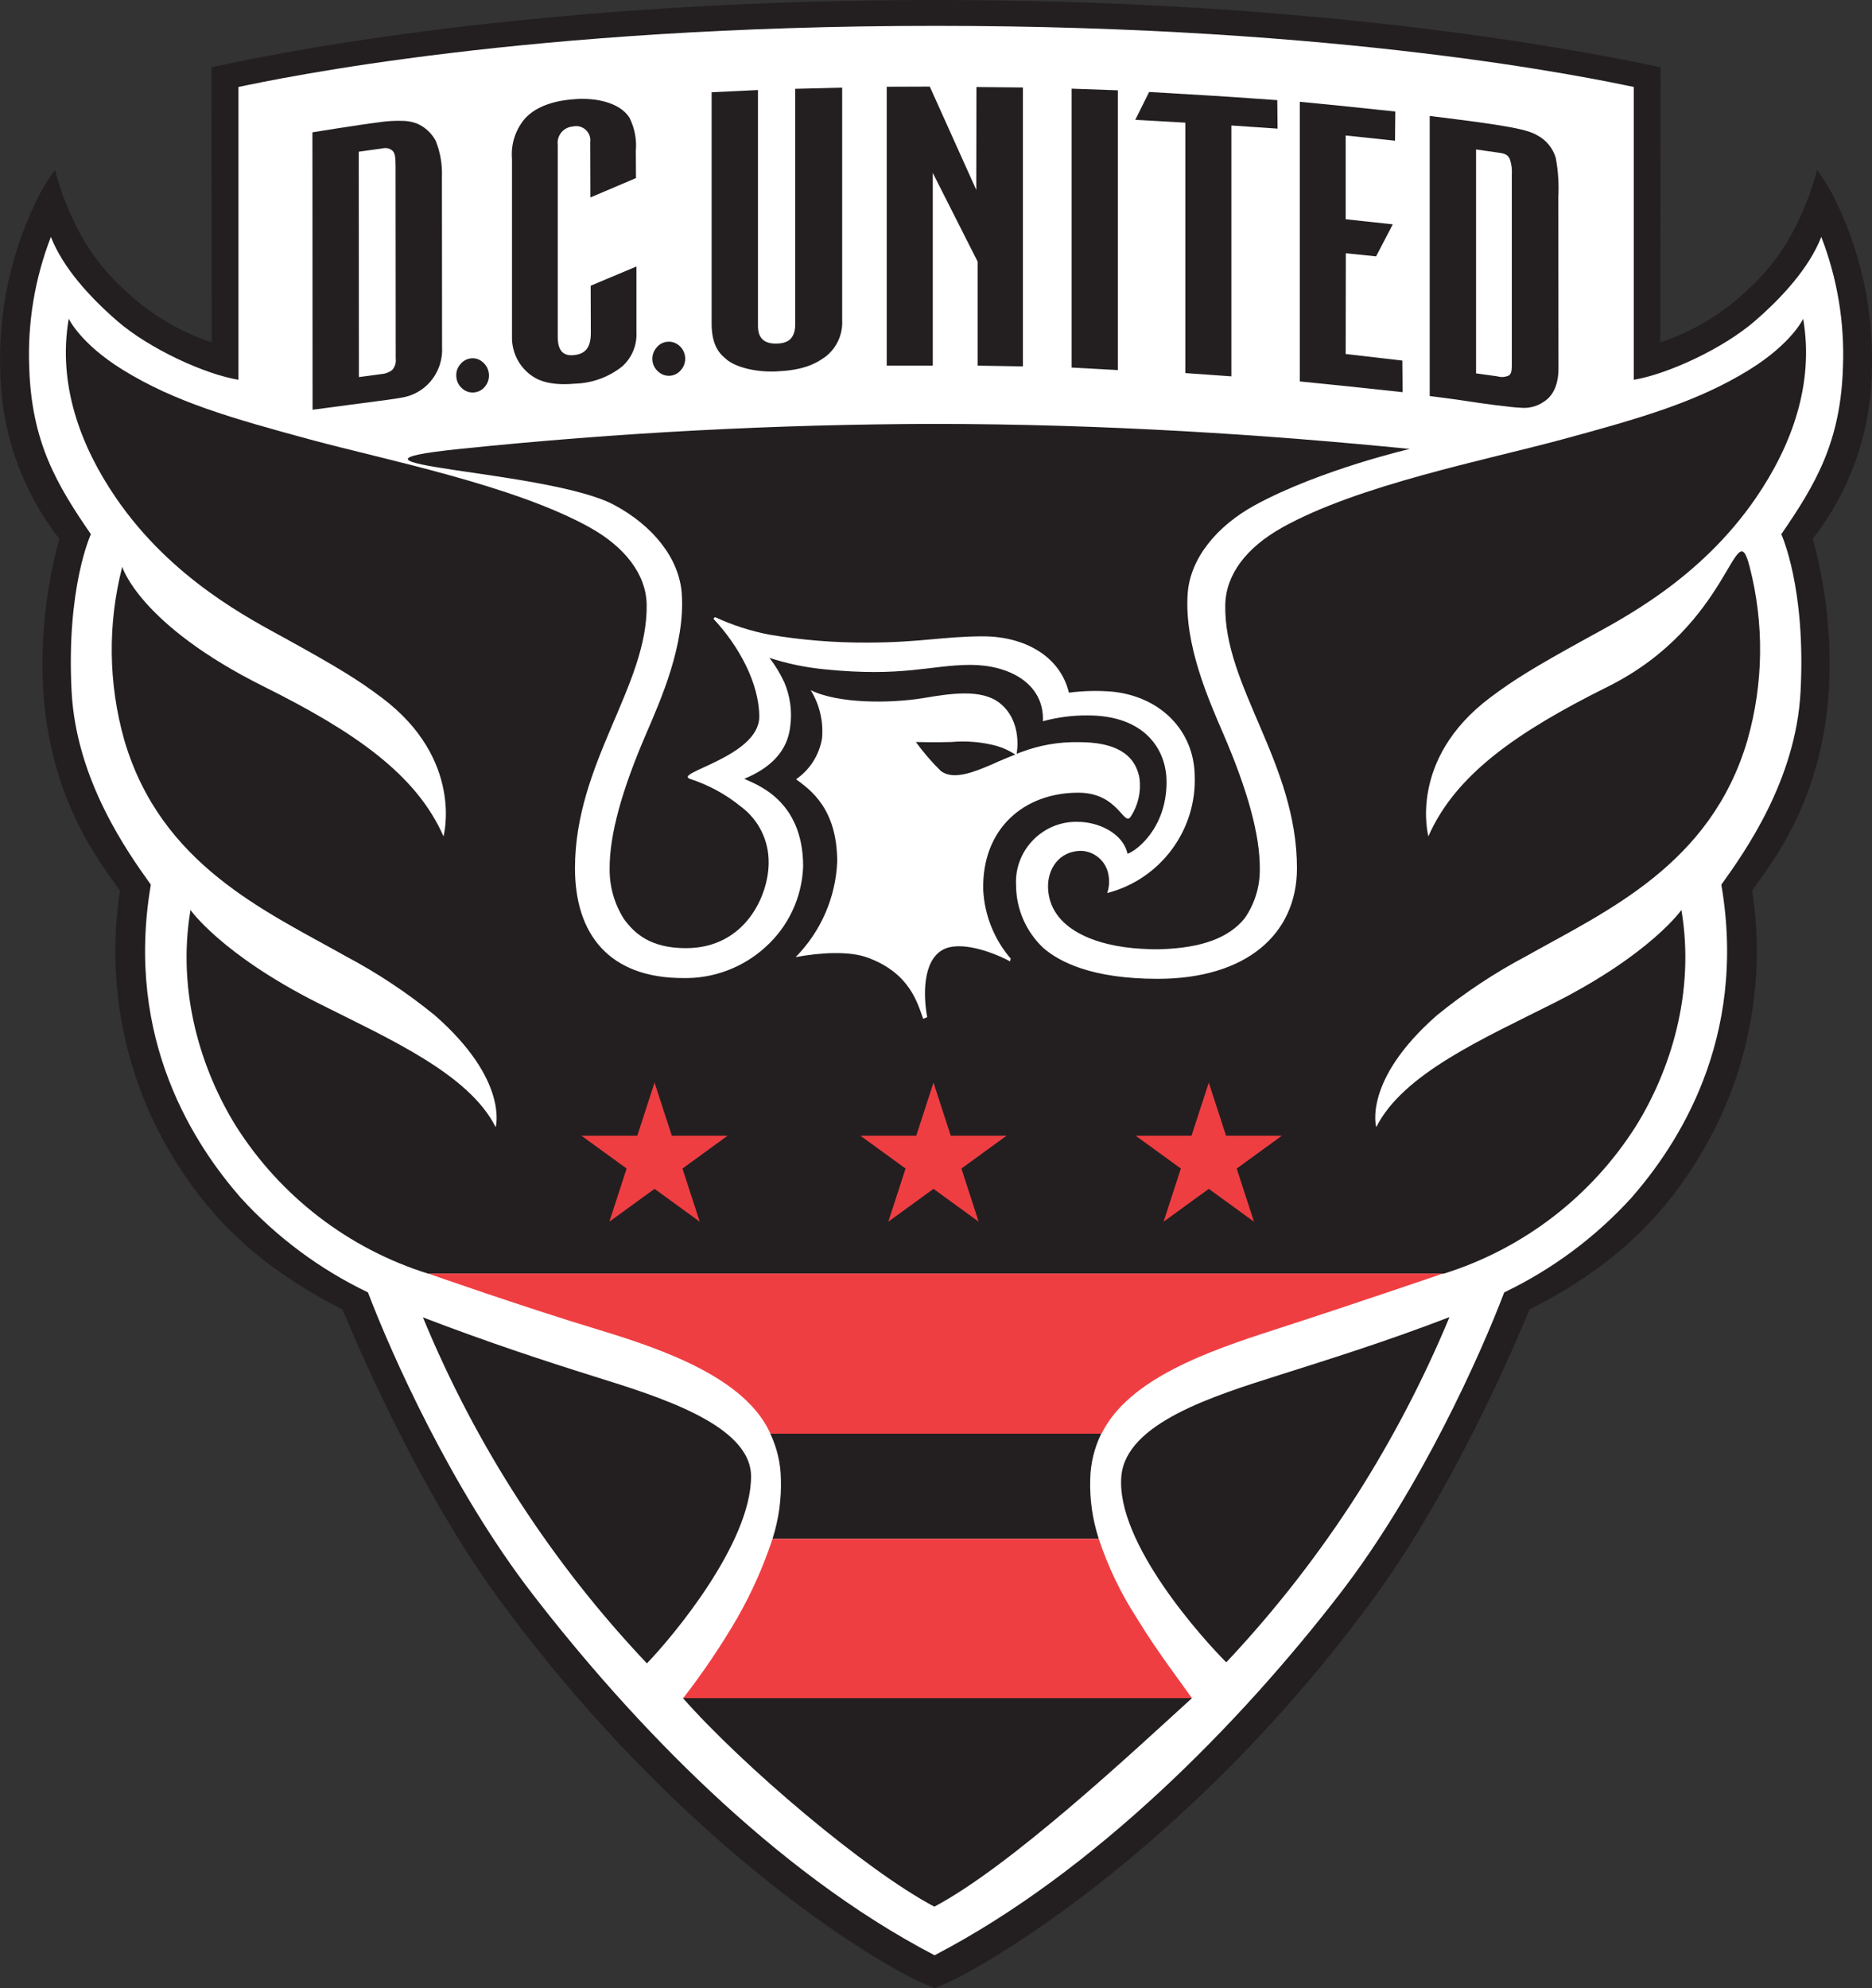<svg xmlns="http://www.w3.org/2000/svg" clip-rule="evenodd" fill-rule="evenodd" viewBox="152.83 65 254.33 270"><rect x="152.83" y="65" width="254.33" height="270" fill="#333333" stroke="none"/><path d="m407.133 115.709c-.189 8.155-3 16.037-8.016 22.471 1.53 5.593 2.302 11.367 2.294 17.167-.035 17.907-8.412 27.401-10.534 30.622 1.696 10.981-.048 22.223-4.991 32.174-5.609 11.037-13.246 18.643-25.258 24.704 0 0-9.09 22.674-20.961 38.945-25.408 34.832-54.718 51.532-59.827 53.207-5.556-1.763-33.986-18.222-59.501-53.206-11.87-16.274-20.962-38.943-20.962-38.943-12.012-6.064-19.649-13.672-25.258-24.7-4.944-9.951-6.687-21.193-4.99-32.175-2.12-3.223-10.498-12.718-10.534-30.625-.008-5.799.764-11.573 2.294-17.166-5.015-6.435-7.827-14.317-8.017-22.472-.341-8.475 1.518-16.896 5.398-24.441.604-1.103 1.28-2.166 2.023-3.18.809 3.031 1.969 5.955 3.461 8.714 1.652 3.003 3.818 5.693 6.399 7.948 3.293 3.035 7.195 5.335 11.447 6.744l-.038-37.36c17.134-3.777 51.759-9.138 98.318-9.138 46.565 0 80.864 5.361 98.556 9.137l-.038 37.361c4.251-1.409 8.154-3.709 11.447-6.744 2.582-2.255 4.748-4.946 6.4-7.948 1.491-2.759 2.653-5.684 3.46-8.714.743 1.014 1.42 2.077 2.023 3.181 3.88 7.543 5.739 15.964 5.398 24.441" fill="#231f20"/><path d="m400.271 97.178c-1.668 4.245-5.349 8.235-9.008 11.407-4.374 3.796-11.93 7.248-16.47 7.995v-39.769c-5.774-1.203-39.368-8.3-94.843-8.3-55.473 0-88.956 7.099-94.723 8.299v39.77c-4.552-.747-12.105-4.199-16.48-7.995-3.657-3.172-7.332-7.163-9.005-11.407-2.181 5.633-3.183 11.655-2.942 17.691.311 10.141 3.701 15.893 8.378 22.687 0 0-3.369 7.222-2.619 21.392.638 12.002 7.578 21.762 10.764 26.201-3.626 21.193 6.156 35.57 12.179 42.486 4.887 5.373 10.768 9.749 17.318 12.889 3.166 8.327 11.328 26.692 22.374 40.993 13.387 17.337 32.767 37.674 54.608 49.033 21.845-11.36 41.627-31.697 55.017-49.033 11.044-14.3 19.207-32.665 22.374-40.993 6.55-3.14 12.431-7.516 17.318-12.889 6.023-6.916 15.804-21.292 12.179-42.486 3.186-4.439 10.127-14.199 10.763-26.201.751-14.17-2.618-21.392-2.618-21.392 4.676-6.793 8.067-12.544 8.379-22.687.239-6.036-.762-12.057-2.943-17.691" fill="#fff"/><g fill="#231f20"><path d="m207.564 81.413c-1.104-.036-2.209.033-3.3.202-2.668.326-8.988 1.357-8.988 1.357l.02 37.675s3.822-.496 5.183-.688c1.443-.204 5.897-.741 6.904-.952 1.328-.206 2.56-.822 3.523-1.761 1.357-1.331 2.08-3.183 1.983-5.082l-.02-23.1c.071-1.68-.213-3.356-.83-4.92-.561-1.061-1.468-1.897-2.571-2.369-.609-.228-1.252-.351-1.903-.364zm-2.774 3.745c.503-.136 1.042.002 1.417.365.311.331.362.973.365 2.105l.02 26.055c.077.572-.101 1.15-.486 1.579-.43.321-.943.51-1.478.547l-3.036.405-.021-30.61 3.219-.446v-.001z"/><path d="m216.869 113.663c-.6.053-1.15.354-1.518.83-.392.46-.582 1.058-.526 1.661.033.607.311 1.177.768 1.579.435.411 1.025.617 1.62.566.598-.042 1.15-.337 1.518-.81.799-.974.681-2.426-.263-3.259-.427-.41-1.011-.616-1.6-.567z"/><path d="m231.049 78.461c-1.11.076-4.632.302-6.782 2.51-1.371 1.528-2.052 3.559-1.877 5.605v24.112c-.055 1.952.798 3.823 2.308 5.061.684.537 2.196 1.733 6.276 1.356 2.33-.07 4.575-.894 6.398-2.347 1.308-1.175 2.016-2.881 1.922-4.637v-8.927l-6.215 2.611.021 6.417c0 1.952-.716 2.816-2.207 2.997-.977.117-2.288-.015-2.288-2.451v-26.096l-.017-.277c0-1.157.907-2.131 2.063-2.213.149-.037.302-.055.456-.055 1.061 0 1.933.874 1.933 1.934l-.022.287.021 7.47 6.194-2.632-.02-3.684c.138-1.564-.164-3.134-.87-4.535-1.393-2.134-4.711-2.69-7.308-2.51l.014.002z"/><path d="m243.511 111.416c-.591.045-1.137.339-1.498.81-.399.465-.596 1.07-.547 1.681.041.604.326 1.167.789 1.558.392.368.911.574 1.449.574.652 0 1.269-.302 1.669-.816.818-.965.71-2.428-.242-3.26-.438-.404-1.027-.603-1.62-.547z"/><path d="m267.248 76.901-6.378.162v31.947c0 2.25-1.286 2.633-2.571 2.652-1.583.024-2.49-.661-2.49-2.389v-32.048l-6.297.303v31.421c0 3.281 1.33 4.252 1.964 4.817 1.201 1.069 3.917 1.794 6.742 1.681 3.337-.135 5.2-.836 6.822-2.045 1.491-1.191 2.315-3.034 2.207-4.94v-31.561z"/><path d="m279.151 76.76-5.851.02v37.879h6.256v-26.177l6.093 12.045v14.132l6.155.101v-37.878l-6.317-.061-.021 13.969-6.316-14.03z"/><path d="m298.425 77.043v37.878l6.276.344v-38l-6.276-.223z"/><path d="m308.952 77.489-1.883 3.785 6.803.385v34.011s6.387.45 6.255.446v-34.072l6.276.425-.04-3.867s-6.343-.453-8.908-.607c-3.544-.213-8.503-.506-8.503-.506v.001z"/><path d="m329.42 78.825v37.98s4.783.477 6.579.668c2.01.213 7.39.789 7.39.789l-.04-4.291-7.693-.891.021-13.685 4.109.425 2.268-4.352-6.398-.689v-11.378l6.701.709.041-3.968s-4.305-.436-6.216-.648c-1.569-.174-6.762-.668-6.762-.668z"/><path d="m347.072 80.748v38.04s3.918.496 5.203.709c1.276.214 6.032.86 7.025.87 1.155.142 2.323-.147 3.28-.81 1.264-.797 1.984-2.325 1.984-4.514l-.021-23.261c.097-1.782-.018-3.57-.344-5.324-.386-1.327-1.295-2.44-2.518-3.081-1.1-.669-3.058-1.017-5.764-1.457-2.674-.421-8.872-1.175-8.872-1.175zm6.297 4.552 3.137.446c.938.129 1.219.365 1.458.89.225.664.315 1.366.263 2.065v25.995c0 .735-.125 1.092-.365 1.276-.487.25-1.054.301-1.579.141l-2.915-.404v-30.408z"/></g><g fill="#231f20"><path d="m162.167 108.298c-1.53 8.912 1.607 17.291 6.398 24.295 7.624 11.147 18.361 16.535 23.1 19.151 7.146 3.945 9.8 5.581 13.018 7.996 11.247 8.446 8.402 18.849 8.402 18.849-3.689-8.407-12.08-14.207-24.375-20.327-16.953-8.437-19.273-16.277-19.273-16.277-1.995 7.734-1.897 15.862.284 23.545 4.963 16.93 19.176 23.2 30.043 29.315 4.297 2.273 8.359 4.965 12.127 8.037 10.125 8.864 8.28 15.204 8.28 15.204-3.65-7.288-14.61-12.055-24.192-16.886-13.072-6.603-17.268-12.615-17.268-12.615-1.915 11.369 1.588 21.939 6.154 29.315 6.055 9.578 15.322 16.699 26.137 20.083h137.973c10.815-3.384 20.082-10.504 26.137-20.083 4.566-7.377 8.07-17.946 6.154-29.315 0 0-4.195 6.01-17.268 12.613-9.584 4.839-20.541 9.603-24.193 16.885 0 0-1.865-6.34 8.259-15.204 3.776-3.071 7.845-5.763 12.147-8.037 10.865-6.115 25.061-12.384 30.024-29.315 2.189-7.681 2.294-15.809.303-23.545-1.991-7.735-2.32 7.84-19.273 16.277-12.294 6.119-20.687 11.918-24.375 20.326 0 0-2.845-10.403 8.402-18.849 3.217-2.416 5.871-4.051 13.018-7.996 4.737-2.616 15.476-8.005 23.1-19.153 4.79-7.004 7.928-15.382 6.398-24.294 0 0-1.538 3.354-7.35 6.943-7.038 4.347-14.715 6.553-25.508 9.475-10.203 2.761-27.639 6.169-37.94 11.944-4.776 2.677-7.622 6.302-7.714 10.466-.245 11.088 9.738 21.477 9.738 35.794 0 8.994-6.929 15.022-18.93 15.022-8.935 0-13.349-2.304-15.527-4.192-2.343-2.201-3.683-5.268-3.705-8.482l-.014-.487c0-4.477 3.684-8.162 8.162-8.162l.274.004c2.656 0 6.084 1.464 6.721 4.333 1.093-.325 5.304-3.379 5.304-9.759 0-4.274-2.83-9.029-10.708-9.029-2.058-.017-4.109.248-6.094.79.218-5.133-4.622-7.653-9.819-7.653-5.402 0-9.186 1.707-19.982.587-2.497-.248-4.961-.764-7.348-1.538.801 1.031 1.48 2.152 2.025 3.34.786 1.851 1.065 3.877.81 5.872-.342 3.487-2.752 5.773-6.256 7.207 1.487.743 7.997 2.769 7.997 11.904-.148 4.213-2.015 8.187-5.163 10.992-3.042 2.759-7.028 4.252-11.135 4.17-10.041 0-14.698-5.926-14.698-14.921 0-14.317 9.906-24.785 9.738-35.793-.063-4.164-3.032-7.868-7.693-10.465-10.313-5.75-27.759-9.184-37.959-11.945-10.792-2.922-18.47-5.127-25.509-9.474-5.812-3.591-7.348-6.944-7.348-6.944l-.009.004zm100.801 50.431c3.68 1.84 10.748 1.831 15.347 1.074 3.673-.625 7.894-1.267 10.345.688 3.185 2.538 2.288 6.883 2.288 6.883l.607-.223c2.52-.957 5.201-1.418 7.896-1.356 4.662.004 7.605 1.459 8.198 4.96.221 1.792-.196 3.605-1.174 5.122s-1.653-3.219-7.146-3.219c-7.431 0-13.13 4.948-12.917 13.22.177 3.45 1.503 6.743 3.766 9.353-.108-.062-.101.344-.101.344-2.694-1.437-6.891-2.804-9.131-1.6-2.831 1.523-2.664 6.421-2.146 9.171l-.547.223c-.752-2.03-1.743-6.201-7.571-8.321-2.477-.9-6.299-.698-9.758-.061 3.421-3.461 5.435-8.074 5.648-12.936 0-7.259-3.659-9.787-5.588-11.215 1.87-1.292 3.142-3.286 3.523-5.527.216-2.3-.322-4.608-1.534-6.574l-.004-.007z"/><path d="m277.261 165.774c1.02 1.409 2.158 2.731 3.401 3.948 1.7 1.274 4.502.127 6.803-.85 1.106-.525 3.299-1.398 3.299-1.398-.787-.516-1.646-.912-2.551-1.174-1.998-.532-4.074-.711-6.135-.527-2.09.075-4.817 0-4.817 0h-.001z"/><path d="m257.482 259.711c.915 1.925 1.406 4.024 1.437 6.154.09 2.752-.293 5.498-1.133 8.119h44.317c-.849-2.62-1.24-5.366-1.154-8.119.049-2.135.561-4.235 1.498-6.154h-44.963z"/><path d="m245.595 295.607c8.157 9.238 24.797 23.383 34.174 28.343 10.313-5.46 26.611-20.676 35.023-28.343h-69.198z"/></g><path d="m326.023 245.583c10.426-3.36 22.834-7.616 22.834-7.616h-137.851s12.743 4.482 23.247 7.663c9.025 2.734 19.908 6.621 23.25 14.087h44.983c3.658-7.467 14.559-11.237 23.532-14.129m-73.054 39.214c-2.195 3.763-4.637 7.379-7.308 10.821h69.107c-1.482-2.125-4.623-6.167-7.453-10.811-2.189-3.371-3.937-7.007-5.203-10.822h-44.319c-1.242 3.758-2.859 7.381-4.826 10.815m61.747-65.56h-7.586l6.138 4.459-2.344 7.217 6.138-4.46 6.139 4.46-2.345-7.217 6.138-4.459h-7.588l-2.344-7.213-2.345 7.213zm-37.399 0h-7.588l6.139 4.459-2.345 7.217 6.138-4.46 6.137 4.46-2.343-7.217 6.135-4.459h-7.583l-2.345-7.213-2.344 7.213zm-35.553-7.213 2.345 7.213h7.586l-6.139 4.459 2.345 7.217-6.138-4.46-6.139 4.46 2.345-7.217-6.138-4.459h7.588l2.344-7.213z" fill="#ef3e42"/><g fill="#231f20"><path d="m279.751 122.571c-21.53.051-43.045 1.186-64.462 3.401-21.416 2.215 11.966 2.803 20.954 7.592 5.302 2.823 8.881 7.284 9.211 12.066.479 6.944-2.854 14.417-4.859 19.071-3.255 7.552-4.973 13.662-4.939 18.301-.025 2.398.642 4.754 1.924 6.782 1.428 1.976 3.591 3.988 8.442 3.988 8.128 0 11.236-7.257 11.236-11.58.05-3.021-1.37-5.885-3.806-7.673-2.033-1.65-4.353-2.912-6.843-3.724-2.49-.813 9.374-3.01 9.374-8.463 0-4.469-2.731-9.583-6.236-13.3l.223-.223c2.363 1.097 4.851 1.899 7.409 2.389 4.369.734 8.791 1.092 13.22 1.074 7.192 0 10.47-.851 15.791-.851 5.544 0 10.458 2.629 11.661 7.653 1.946-.255 3.914-.302 5.872-.141 6.593.664 11.099 5.304 11.215 11.338.326 7.45-4.659 14.168-11.884 16.013.266-.767.329-1.59.183-2.389-.267-1.845-1.821-3.255-3.685-3.341-3.085 0-4.637 2.535-4.535 5.062.224 5.526 6.438 7.896 12.675 8.24.944.051 1.621.085 2.51.061 5.792-.153 9.421-1.605 11.519-4.19 1.375-1.969 2.097-4.321 2.065-6.721.033-4.639-1.686-10.749-4.94-18.302-2.001-4.656-5.338-12.128-4.861-19.071.331-4.782 3.938-9.202 9.214-12.067 8.832-4.788 20.96-7.592 20.96-7.592-19.114-1.913-41.494-3.4-64.608-3.4h.001z"/><path d="m349.759 243.879c-8.481 3.262-16.009 5.617-23.202 7.896-8.88 2.815-20.734 6.502-21.378 13.685-.813 9.062 11.218 22.281 14.252 25.307 6.652-7.067 12.63-14.739 17.856-22.917 4.834-7.619 9.006-15.639 12.471-23.97v-.001z"/><path d="m210.291 243.921c7.174 17.396 17.489 33.326 30.428 46.989 3.419-3.533 14.15-16.289 14.15-25.387 0-7.009-12.487-10.829-21.378-13.605-6.926-2.166-14.72-4.747-23.201-8.002v.004z"/></g></svg>